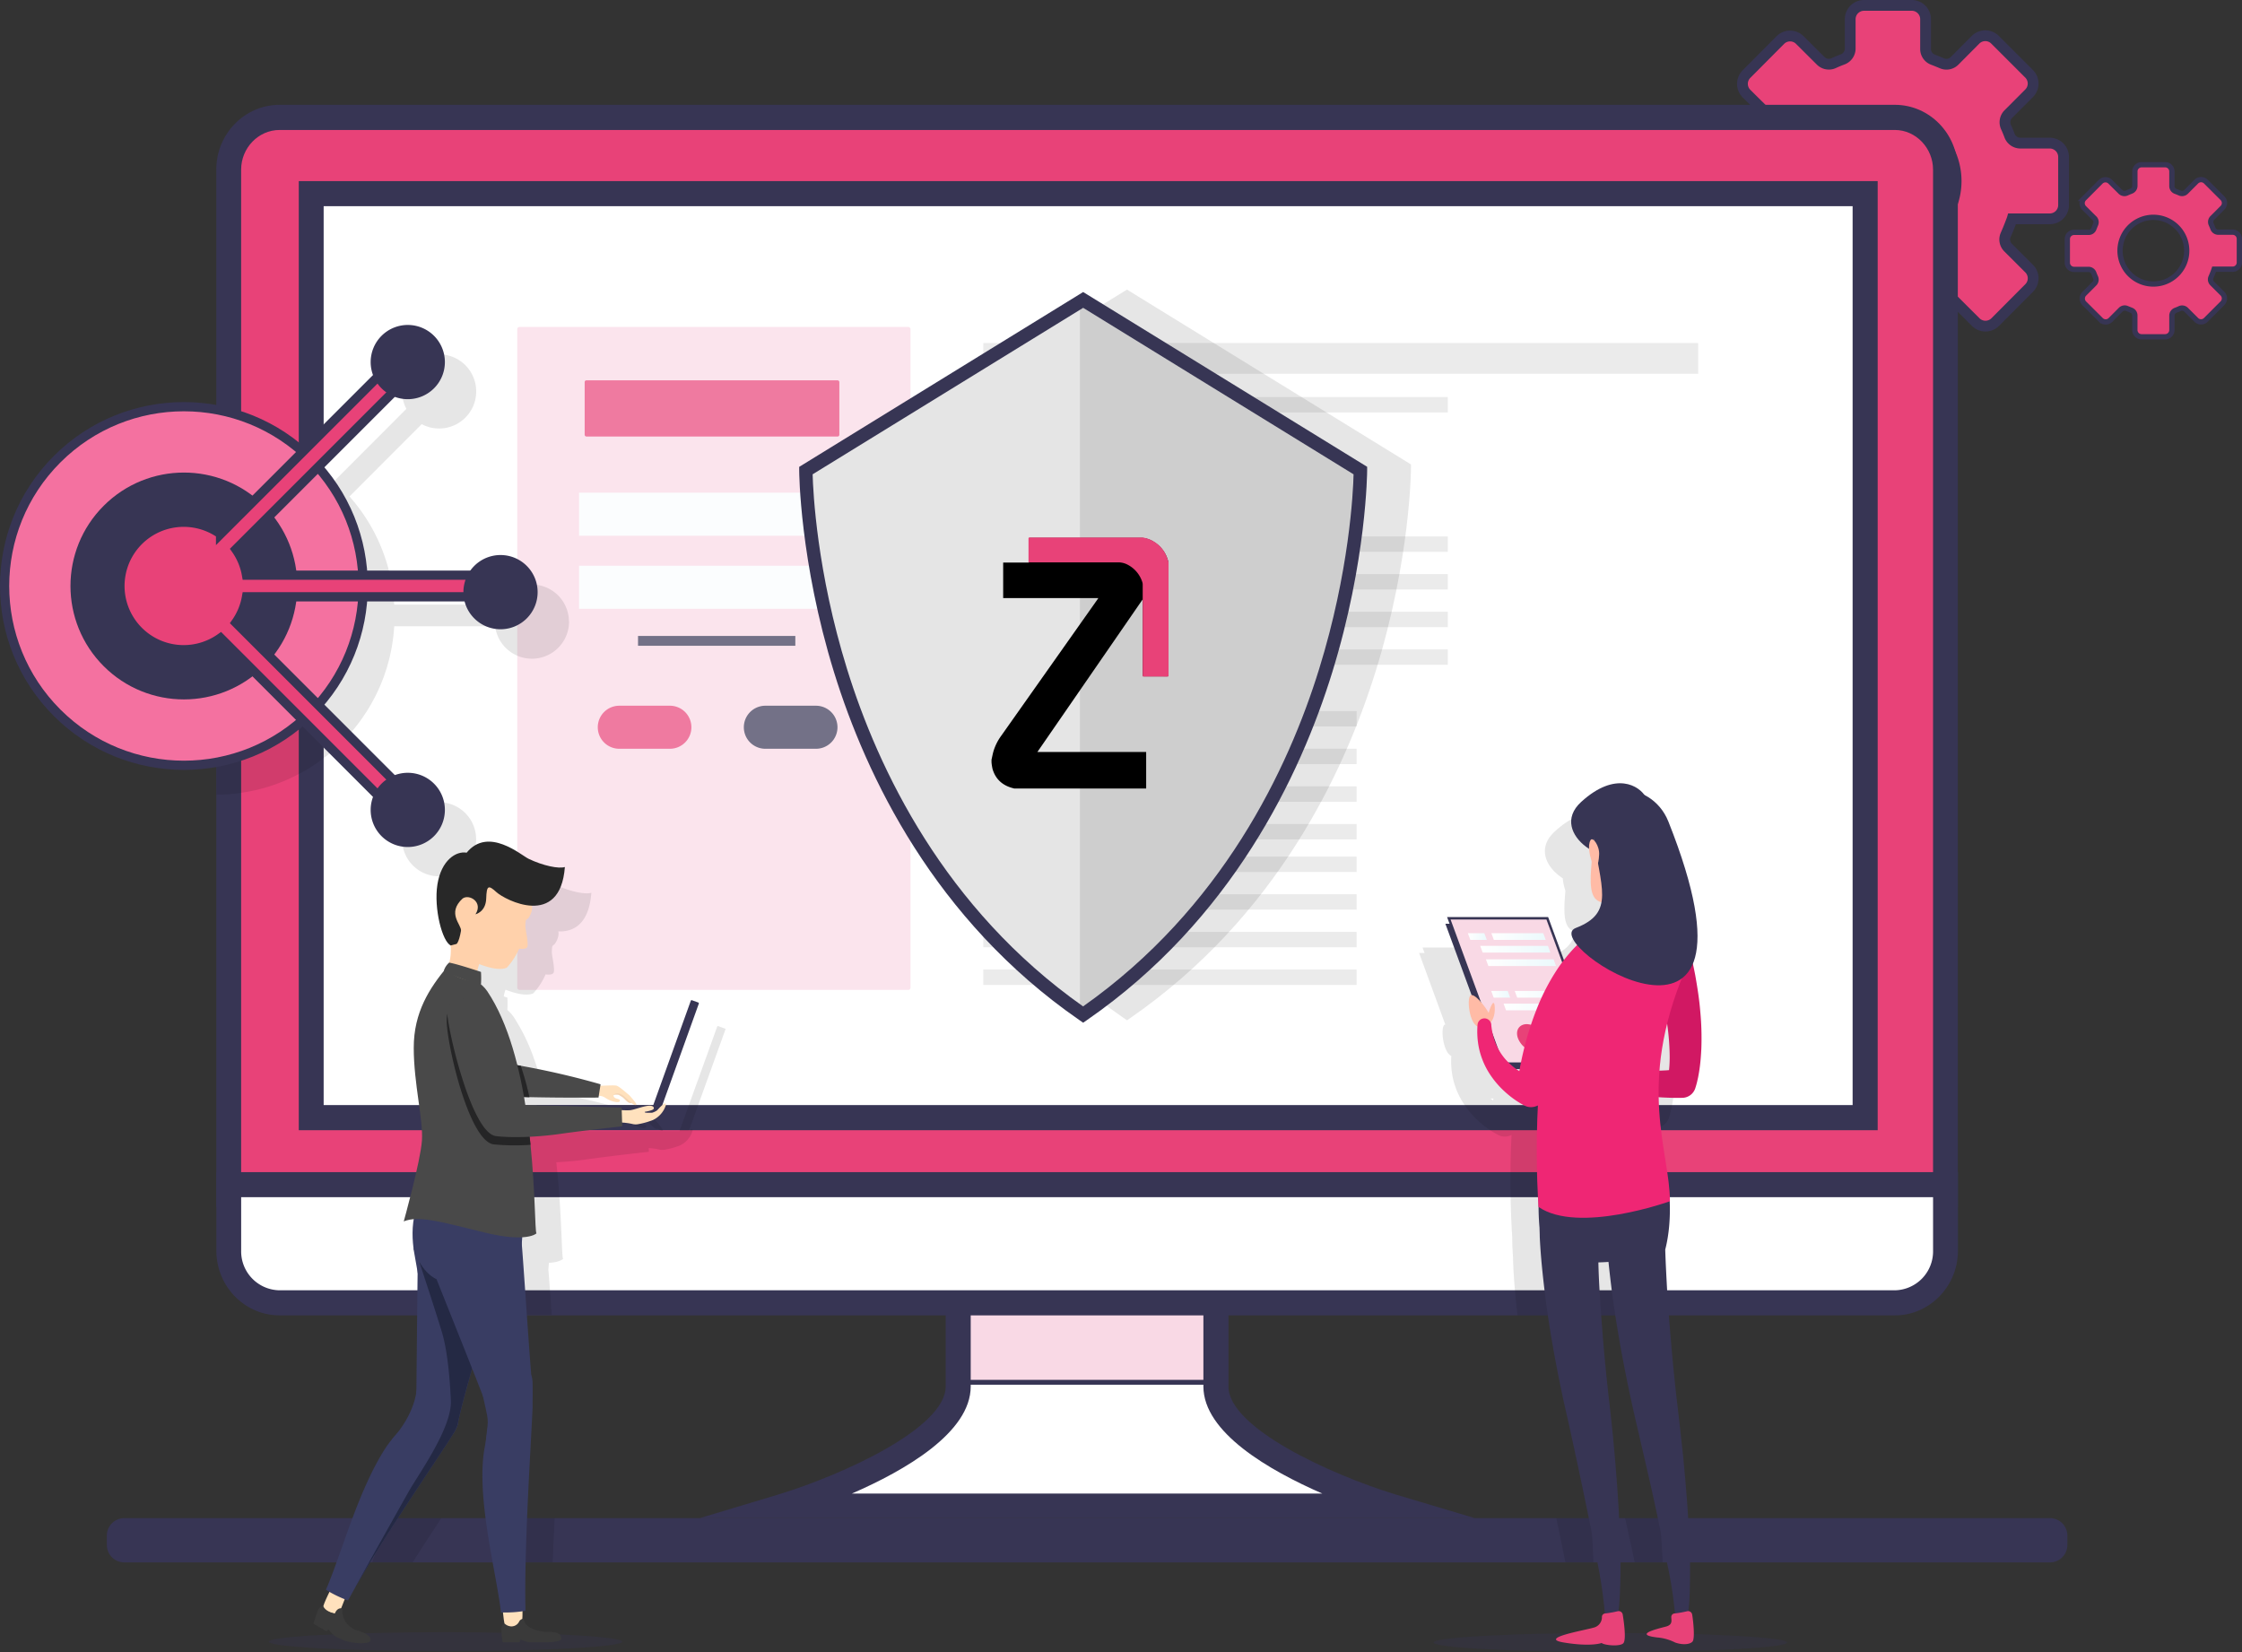 <svg xmlns="http://www.w3.org/2000/svg" xmlns:xlink="http://www.w3.org/1999/xlink" viewBox="0 0 921.32 678.82"><rect x="0" y="0" width="921.32" height="678.82" fill="#333333" stroke="none"/><defs><style>.cls-1,.cls-13,.cls-2,.cls-6{fill:#e84278;}.cls-1,.cls-12,.cls-13,.cls-2,.cls-30,.cls-4{stroke:#373554;stroke-miterlimit:10;}.cls-1{stroke-width:4.43px;}.cls-2{stroke-width:2.17px;}.cls-3{fill:#fff;}.cls-30,.cls-4,.cls-8{fill:#f9d9e5;}.cls-4{stroke-width:2px;}.cls-14,.cls-5{fill:#373554;}.cls-7{opacity:0.7;}.cls-9{fill:#fafcfd;}.cls-10{fill:#e2e2e2;}.cls-11,.cls-24{opacity:0.1;}.cls-12{fill:#f471a0;}.cls-12,.cls-13{stroke-width:3.79px;}.cls-14{opacity:0.3;}.cls-14,.cls-25,.cls-26{isolation:isolate;}.cls-15{fill:#ffe1bd;}.cls-16{fill:#3a3a3a;}.cls-17{fill:#393d63;}.cls-18{fill:#242944;}.cls-19{fill:#f4d4b3;}.cls-20{fill:#494949;}.cls-21{fill:#252526;}.cls-22{fill:#ffd1ab;}.cls-23{fill:#282828;}.cls-25{fill:#e5e5e5;}.cls-26{fill:#cecece;}.cls-27{fill:#ffbba6;}.cls-28{fill:#8adffe;}.cls-29{fill:#d11863;}.cls-31{fill:url(#Gradient_bez_nazwy_62);}.cls-32{fill:url(#Gradient_bez_nazwy_62-2);}.cls-33{fill:url(#Gradient_bez_nazwy_62-3);}.cls-34{fill:url(#Gradient_bez_nazwy_62-4);}.cls-35{fill:url(#Gradient_bez_nazwy_62-5);}.cls-36{fill:url(#Gradient_bez_nazwy_62-6);}.cls-37{fill:url(#Gradient_bez_nazwy_62-7);}.cls-38{fill:#ef2674;}</style><linearGradient id="Gradient_bez_nazwy_62" x1="146.42" y1="408.58" x2="168.76" y2="408.58" gradientTransform="matrix(-1, 0, 0, 1, 791.23, 0)" gradientUnits="userSpaceOnUse"><stop offset="0" stop-color="#ebf9fc"/><stop offset="1" stop-color="#fff"/></linearGradient><linearGradient id="Gradient_bez_nazwy_62-2" x1="144.51" y1="413.78" x2="173.35" y2="413.78" xlink:href="#Gradient_bez_nazwy_62"/><linearGradient id="Gradient_bez_nazwy_62-3" x1="170.64" y1="408.58" x2="178.43" y2="408.58" xlink:href="#Gradient_bez_nazwy_62"/><linearGradient id="Gradient_bez_nazwy_62-4" x1="156.03" y1="384.84" x2="178.37" y2="384.84" xlink:href="#Gradient_bez_nazwy_62"/><linearGradient id="Gradient_bez_nazwy_62-5" x1="154.12" y1="390.05" x2="182.95" y2="390.05" xlink:href="#Gradient_bez_nazwy_62"/><linearGradient id="Gradient_bez_nazwy_62-6" x1="151.78" y1="395.58" x2="180.61" y2="395.58" xlink:href="#Gradient_bez_nazwy_62"/><linearGradient id="Gradient_bez_nazwy_62-7" x1="180.24" y1="384.84" x2="188.03" y2="384.84" xlink:href="#Gradient_bez_nazwy_62"/></defs><g id="Calque_2" data-name="Calque 2"><g id="Calque_201" data-name="Calque 201"><path class="cls-1" d="M826.87,89.92l15.48,0A5.66,5.66,0,0,0,848,84.23V64.48a5.69,5.69,0,0,0-5.68-5.67H830.21a4.78,4.78,0,0,1-4.44-3.17c-.42-1.13-.89-2.25-1.39-3.35a4.77,4.77,0,0,1,.89-5.38l8.56-8.58a5.66,5.66,0,0,0,0-8l-14-14a5.67,5.67,0,0,0-8,0L803.21,25A4.68,4.68,0,0,1,798,26c-1.23-.52-2.56-1.06-3.71-1.5a4.66,4.66,0,0,1-3-4.36V7.89a5.68,5.68,0,0,0-5.67-5.68H766a5.68,5.68,0,0,0-5.68,5.68V20a4.77,4.77,0,0,1-3.17,4.43c-1.19.45-2.36.93-3.51,1.46A4.76,4.76,0,0,1,748.2,25l-8.59-8.55a5.67,5.67,0,0,0-8,0l-13.92,14a5.67,5.67,0,0,0,0,8l8.67,8.61a4.7,4.7,0,0,1,1,5.17c-.53,1.23-1.06,2.56-1.5,3.71a4.67,4.67,0,0,1-4.35,3l-12.24,0a5.67,5.67,0,0,0-5.66,5.69l0,19.74a5.67,5.67,0,0,0,5.69,5.66l12.12,0a4.79,4.79,0,0,1,4.45,3.17c.42,1.13.89,2.24,1.39,3.34a4.77,4.77,0,0,1-.88,5.39l-8.55,8.59a5.67,5.67,0,0,0,0,8l14,13.93a5.67,5.67,0,0,0,8,0l8.62-8.66a4.7,4.7,0,0,1,5.17-1c1.23.53,2.56,1.06,3.71,1.5a4.68,4.68,0,0,1,3,4.36l0,12.24a5.67,5.67,0,0,0,5.68,5.66l19.75,0a5.67,5.67,0,0,0,5.66-5.68l0-12.12a4.79,4.79,0,0,1,3.17-4.44c1.13-.42,2.25-.89,3.35-1.39a4.75,4.75,0,0,1,5.38.88l8.58,8.56a5.68,5.68,0,0,0,8,0l13.94-14a5.66,5.66,0,0,0,0-8l-8.64-8.63a4.7,4.7,0,0,1-1-5.17C825.51,93.64,826.81,90.13,826.87,89.92ZM748.3,69.37a28,28,0,1,1,17.42,31.13A28,28,0,0,1,748.3,69.37Z"/><path class="cls-2" d="M909.88,110.62h7.58a2.77,2.77,0,0,0,2.78-2.78V98.17a2.77,2.77,0,0,0-2.78-2.77h-5.93a2.33,2.33,0,0,1-2.17-1.55c-.21-.56-.44-1.1-.68-1.64a2.33,2.33,0,0,1,.43-2.64l4.19-4.19a2.77,2.77,0,0,0,0-3.93l-6.84-6.83a2.77,2.77,0,0,0-3.92,0l-4.23,4.23a2.3,2.3,0,0,1-2.53.48c-.6-.26-1.25-.52-1.81-.73a2.3,2.3,0,0,1-1.46-2.14v-6a2.78,2.78,0,0,0-2.77-2.78h-9.67a2.78,2.78,0,0,0-2.77,2.78V76.4a2.33,2.33,0,0,1-1.56,2.17q-.87.33-1.71.72a2.34,2.34,0,0,1-2.64-.43l-4.21-4.18a2.78,2.78,0,0,0-3.93,0l-6.81,6.85a2.78,2.78,0,0,0,0,3.93l4.24,4.22a2.27,2.27,0,0,1,.49,2.52c-.25.61-.51,1.26-.73,1.82a2.29,2.29,0,0,1-2.13,1.46h-6a2.77,2.77,0,0,0-2.77,2.79l0,9.66a2.78,2.78,0,0,0,2.78,2.77h5.94a2.33,2.33,0,0,1,2.17,1.54c.21.56.44,1.1.68,1.64a2.33,2.33,0,0,1-.43,2.64l-4.18,4.2a2.78,2.78,0,0,0,0,3.93l6.84,6.82a2.78,2.78,0,0,0,3.93,0l4.22-4.23a2.29,2.29,0,0,1,2.53-.49l1.81.73a2.29,2.29,0,0,1,1.46,2.13v6a2.78,2.78,0,0,0,2.78,2.78l9.67,0a2.78,2.78,0,0,0,2.77-2.78v-5.93a2.35,2.35,0,0,1,1.55-2.18c.55-.2,1.1-.43,1.64-.68a2.33,2.33,0,0,1,2.63.43l4.2,4.19a2.77,2.77,0,0,0,3.93,0l6.83-6.84a2.78,2.78,0,0,0,0-3.93l-4.23-4.22a2.29,2.29,0,0,1-.49-2.53C909.22,112.44,909.85,110.72,909.88,110.62Zm-38.46-10.06A13.7,13.7,0,1,1,880,115.8,13.71,13.71,0,0,1,871.42,100.56Z"/><path class="cls-3" d="M499.69,569.71V503.16H393.77v66.55c0,27-72,49-72,49h250S499.69,596.75,499.69,569.71Z"/><path class="cls-4" d="M499.69,568V503.16H393.77V568Z"/><path class="cls-5" d="M573.16,614c-26.44-8.14-68.34-27.29-68.34-44.28V497.89H388.62v71.82c0,17-41.9,36.14-68.36,44.28l-32.67,9.82H606ZM398.9,569.71V508.19h95.62v61.52c0,18.91,27,34.48,48.85,44H350.09C372,604.19,398.9,588.62,398.9,569.71Z"/><path class="cls-6" d="M778.68,48.34H114.89a21,21,0,0,0-20.83,21.3V491H799.52V69.64A21.11,21.11,0,0,0,778.68,48.34Z"/><path class="cls-5" d="M778.68,43.07H114.88c-14.36,0-26,12-26,26.58V496H804.54V69.65C804.54,55,792.92,43.07,778.68,43.07Zm15.68,442.62H99.09v-416c0-8.85,7.07-16.28,15.79-16.28h663.8c8.61,0,15.68,7.43,15.68,16.28Z"/><rect class="cls-3" x="127.81" y="79.69" width="638.67" height="379.67"/><path class="cls-3" d="M94.06,486.64v27.28c0,12,9.21,21.31,20.83,21.31H778.68a21,21,0,0,0,20.84-21.31V486.64Z"/><path class="cls-5" d="M88.92,481.63v32.3c0,14.61,11.6,26.57,26,26.57h663.8c14.24,0,25.87-12,25.87-26.57v-32.3Zm705.45,32.3a16,16,0,0,1-15.69,16.27H114.88A16,16,0,0,1,99.1,513.93v-22H794.37Z"/><path class="cls-5" d="M122.78,74.42v390H771.61v-390ZM761.31,454.09H133V84.72H761.31Z"/><g class="cls-7"><rect class="cls-3" x="179.47" y="98.56" width="538.68" height="341.68" rx="1.88"/><rect class="cls-8" x="212.56" y="134.35" width="161.6" height="272.42" rx="0.88"/><rect class="cls-6" x="240.26" y="156.28" width="104.66" height="23.09" rx="0.7"/><path class="cls-6" d="M275.28,307.68H254.49a8.84,8.84,0,0,1-8.84-8.84h0a8.84,8.84,0,0,1,8.84-8.85h20.79a8.84,8.84,0,0,1,8.84,8.85h0A8.84,8.84,0,0,1,275.28,307.68Z"/><path class="cls-5" d="M335.3,307.68H314.52a8.84,8.84,0,0,1-8.85-8.84h0a8.85,8.85,0,0,1,8.85-8.85H335.3a8.85,8.85,0,0,1,8.85,8.85h0A8.84,8.84,0,0,1,335.3,307.68Z"/><rect class="cls-9" x="237.95" y="202.45" width="112.35" height="17.7"/><rect class="cls-9" x="237.95" y="232.46" width="112.35" height="17.7"/><rect class="cls-5" x="262.19" y="261.32" width="64.64" height="4.04"/><rect class="cls-10" x="404.07" y="140.95" width="293.77" height="12.63"/><rect class="cls-10" x="404.07" y="163.16" width="190.88" height="6.31"/><rect class="cls-10" x="404.07" y="202.11" width="121.59" height="6.31"/><rect class="cls-10" x="404.07" y="220.44" width="190.88" height="6.31"/><rect class="cls-10" x="404.07" y="235.91" width="190.88" height="6.31"/><rect class="cls-10" x="404.07" y="251.38" width="190.88" height="6.31"/><rect class="cls-10" x="404.07" y="266.85" width="190.88" height="6.31"/><rect class="cls-10" x="404.07" y="292.2" width="153.41" height="6.31"/><rect class="cls-10" x="404.07" y="307.67" width="153.41" height="6.31"/><rect class="cls-10" x="404.07" y="323.14" width="153.41" height="6.31"/><rect class="cls-10" x="404.07" y="338.61" width="153.41" height="6.31"/><rect class="cls-10" x="404.07" y="351.99" width="153.41" height="6.31"/><rect class="cls-10" x="404.07" y="367.46" width="153.41" height="6.31"/><rect class="cls-10" x="404.07" y="382.93" width="153.41" height="6.31"/><rect class="cls-10" x="404.07" y="398.4" width="153.41" height="6.31"/></g><path class="cls-5" d="M849.56,631v3.82a7.17,7.17,0,0,1-7.17,7.19H51.08a7.17,7.17,0,0,1-7.17-7.19V631a7.19,7.19,0,0,1,7.17-7.19H842.39A7.19,7.19,0,0,1,849.56,631Z"/><g class="cls-11"><path d="M233.84,255.43a15.25,15.25,0,0,1-30.38,1.9H162a73.26,73.26,0,0,1-18.41,44.4l29.72,29.72a15.07,15.07,0,0,1,7.17-1.8A15.22,15.22,0,1,1,167,337.73L137.32,308c-1.41,1.25-2.85,2.44-4.36,3.55-1.66,1.28-3.36,2.47-5.14,3.58q-2.44,1.58-5,2.91a71.8,71.8,0,0,1-23.69,7.72c-1.66.26-3.34.44-5,.58s-3.4.18-5.13.2V179.21c1.73,0,3.43.08,5.13.2s3.39.31,5,.55a73,73,0,0,1,23.69,7.72q2.58,1.35,5,2.92a58.3,58.3,0,0,1,5.14,3.58c1.51,1.11,2.95,2.32,4.36,3.56L167,168a15.24,15.24,0,1,1,13.47,8.08,15.07,15.07,0,0,1-7.17-1.8L143.62,204A73.33,73.33,0,0,1,162,248.44h43a15.25,15.25,0,0,1,28.8,7Z"/></g><circle class="cls-12" cx="75.57" cy="240.79" r="73.68" transform="translate(-148.13 123.96) rotate(-45)"/><circle class="cls-5" cx="75.57" cy="240.79" r="46.61" transform="translate(-148.13 123.96) rotate(-45)"/><path class="cls-13" d="M205.69,245.23v-8.89H101.31a26,26,0,0,0-4.38-10.62l73.79-73.8-6.29-6.29-73.79,73.8a26.19,26.19,0,1,0,0,42.71l73.79,73.8,6.29-6.29L96.93,255.86a26.14,26.14,0,0,0,4.38-10.63Z"/><path class="cls-5" d="M182.82,148.78a15.25,15.25,0,1,1-15.24-15.25A15.24,15.24,0,0,1,182.82,148.78Z"/><path class="cls-5" d="M220.93,243.32a15.25,15.25,0,1,1-15.24-15.25A15.24,15.24,0,0,1,220.93,243.32Z"/><path class="cls-5" d="M182.82,332.79a15.25,15.25,0,1,1-15.24-15.24A15.24,15.24,0,0,1,182.82,332.79Z"/><g class="cls-11"><path d="M297.87,422.64l-2.74-1a.3.3,0,0,0-.39.18L290.1,434.7l-7,19.39-1.9,5.26-1.8,5-.16.44H231.59a.37.37,0,0,0-.14,0l-3.86-.1a5.83,5.83,0,0,1-.85-.08,1.54,1.54,0,0,1,0-.3c-.18-1-.34-1.94-.5-2.91l2.2.06c13.76.32,28.4.2,28.4.2l.12-.77h0a4.83,4.83,0,0,1,2.73.87,10.38,10.38,0,0,0,4,1.64c1.92.36,2-.37,1.92-.75s-1.45-.53-2-.89a1,1,0,0,1-.51-1.23,4.53,4.53,0,0,1,2.07,0c.66.4,1.33.83,1.61,1,.59.46,1.9,2,2.71,2.26a1.5,1.5,0,0,0,.93,0c.22.18.44.33.64.47a1.9,1.9,0,0,0,1,.44.45.45,0,0,0,.27-.08c.1-.06.12-.18,0-.36a18.41,18.41,0,0,0-2.87-3.68c-.53-.44-1.07-.89-1.6-1.35-1.61-1.32-3.09-2.53-3.92-2.61-1.69-.18-4.54.08-6.38.08l.08-.56c-2.65-.77-5.31-1.5-7.88-2.17-10.12-2.64-19.33-4.5-24.87-5.47l-1.47-.26a133,133,0,0,0-4.14-13.66,77.11,77.11,0,0,0-8.2-16.71,13.78,13.78,0,0,0-2.59-2.83,37.54,37.54,0,0,0,0-5.11l-1.48-.5a16.22,16.22,0,0,1,.73-2.75c4.47,1.74,8.81,2.65,11.4,1.5a28.08,28.08,0,0,0,5.07-7.8c1.21.16,2.95.22,3.33-.79s-.2-4.59-.59-6.63v0a12,12,0,0,1,0-4.06c.1-.4,1-.85,1.14-1.17,1.63-2.52,1.51-4.26,1.33-5,6.38.24,12.62-3.09,13.59-15.88-2.52.79-8.93-.5-14.92-3.39-3.1-1.48-16.55-13.37-25.46-2.51-4.36-.78-10.42,3.14-12,13s2,23.64,5.48,25.1a21.29,21.29,0,0,1-.59,7l0,0a5.15,5.15,0,0,1-1.13,2.08l-.24.3c-.27.34-.57.69-.85,1-5.3,6.67-10.37,14.46-11.88,25.05a45.28,45.28,0,0,0-.47,6.63,111.19,111.19,0,0,0,.81,12.76c.2,1.8.41,3.56.63,5.26s.48,3.41.72,5c.79,5.88,1.48,11.07,1.22,15,0,.66-.14,1.43-.25,2.26-.16,1.21-.4,2.58-.7,4.06a7.94,7.94,0,0,1-.18.95c-.25,1.39-.57,2.83-.91,4.32-.06.31-.14.63-.19,1-.32,1.34-.64,2.71-1,4.08-2,8.49-4.29,16.55-4.29,16.55a13.26,13.26,0,0,1,4.1-.91,40.2,40.2,0,0,0,0,12.2l0,0c.19,1.56.45,3,.69,4.2.14.65.26,1.4.38,2.16.31,1.74.57,3.42.61,3.64v0c0,.41,0,.87,0,1.37,0,1.46,0,3.24-.06,5.26h44.18c-.12-1.84-.26-3.6-.36-5.26-.14-1.81-.25-3.51-.37-5-.3-4.2-.52-7.23-.64-8.26v0c.08-1,.16-1.92.22-2.83,4.56-.26,5.82-1.61,5.82-1.61-.45-1-.49-9.48-1.24-21.48-.08-1.33-.18-2.7-.28-4.08l-.06-1c-.1-1.41-.22-2.85-.34-4.32,0-.32-.06-.63-.08-.95-.12-1.33-.24-2.67-.37-4.06l-.06-.53c-.1-1.09-.22-2.2-.36-3.31,3.9-.18,8.16-.56,12.46-1.17,10.47-1.48,25.6-3.13,25.6-3.13l-.06-1.5a22.73,22.73,0,0,1,4.3.57,5.19,5.19,0,0,0,2.35.06,32.6,32.6,0,0,0,6-1.66,9.1,9.1,0,0,0,3.77-3,8.83,8.83,0,0,0,1.58-3.09.81.81,0,0,0,0-.44c-.06-.33-.38-.31-.87,0a4.61,4.61,0,0,0-.67.5l.17-.5,1.83-5,1.9-5.26,7-19.39,4.2-11.66A.34.34,0,0,0,297.87,422.64Zm-76.34,38.67v0s0,0,0,0Zm-12.18,162.5c.38,6,1.19,12.16,2.16,18.2h15.62c.22-6.12.5-12.3.78-18.2Zm-49.4,0c-2.58,6-4.88,12.26-7,18.2h16.61c3.94-6.24,8-12.44,11.8-18.2Z"/></g><path class="cls-14" d="M255.7,674.59c0,2.15-32.51,3.9-72.63,3.9s-72.62-1.75-72.62-3.9,32.51-3.9,72.62-3.9S255.7,672.44,255.7,674.59Z"/><path class="cls-15" d="M214.6,654.28s.39,10.28-.14,12.63c-.42,1.85-6.18,2-6.88,1.05s-1.6-12.9-1.6-12.9"/><path class="cls-16" d="M206,669.64a40.31,40.31,0,0,0,.55,5.19h7l.34-1.16a11,11,0,0,0,4,1.16h5.87c4.3,0,6.74-.55,6.85-1.3.46-3.16-4.68-3-6-3-3.84,0-8-1.8-8.9-3.75-.66-1.41-.37-1.77-1.16-1.5a2,2,0,0,0-1.19,1,3.51,3.51,0,0,1-3.63,2,4.19,4.19,0,0,1-2.35-1.13A2.54,2.54,0,0,0,206,669.64Z"/><path class="cls-15" d="M142.25,655.55s-1.9,5.12-2.73,6.83-6.49-.4-6.78-1.57,4.31-10,4.31-10"/><path class="cls-16" d="M130.64,661.77c-.73,1.84-1.82,5.39-1.82,5.39l5.28,3.15,1-.78a10.32,10.32,0,0,0,2.78,2.9,22.72,22.72,0,0,0,5.22,2.16c4.81,1.1,8.54.57,8.92-.1,1.59-2.76-4.8-4.29-6-4.78a8.62,8.62,0,0,1-5.32-7c-.08-1.56.32-1.79-.52-1.84,0,0-1.62-.27-2.59,2.16-.06,0-3.8-.69-4.76-3.07A2.53,2.53,0,0,0,130.64,661.77Z"/><path class="cls-17" d="M171.67,523.21s-.55-3.53-1-5.83c-1.41-7.29-3.62-21.94,8.31-33.48,0,0,14.07,6.3,25.34,7.06,8.87.6,10.91,0,10.91,0s.58,12-3,42Z"/><path class="cls-17" d="M133.94,653.26a48.82,48.82,0,0,0,9.05,4.39l.84-1.46c.58-1.09,1.19-2.19,1.82-3.31l0,0s.05-.09.09-.18c2-3.51,4.21-7.23,6.53-11l0,0a.23.23,0,0,1,0-.09c12.52-20.51,28.49-43.62,34.16-52.72,0,0,.07-.06.07-.11a14.24,14.24,0,0,0,1.1-2.16c.05-.14.12-.27.16-.38a5.57,5.57,0,0,0,.36-1.15c0-.23.09-.45.14-.7,0,0,0-.07,0-.11a4.8,4.8,0,0,0-1.15-4.08,3.75,3.75,0,0,0-.72-.65c-3.06-2.21-9.21-1.71-14.28,1.87l-.78.58-.41.29a49,49,0,0,0-12.16,12.21C147.29,611.87,140.43,638.28,133.94,653.26Z"/><path class="cls-17" d="M171,584c-.2,9.62,3.34,11.83,7.23,10.86a11.44,11.44,0,0,0,2-.74,17.63,17.63,0,0,0,6.55-5.84s.07-.06,0-.11a12.71,12.71,0,0,0,.87-1.62c.05-.14.12-.27.16-.38a5.57,5.57,0,0,0,.36-1.15c0-.23.09-.45.14-.7,0,0,0-.07,0-.11.95-4.8,3.2-13,5.92-22.61,1.56-5.43,3.25-11.29,4.93-17.19,5.14-17.72,10-35.1,9.85-40.19-.5-18.29-21.74-3.74-31.91,3.42-4.28,3-5.39,8.26-5.45,13.08-.09,4.53-.5,49.1-.68,61.5,0,.32,0,.61,0,.88S171,583.69,171,584Z"/><path class="cls-17" d="M171.16,571.35s-.45,9.47-10.13,20.16c0,0,14-4.25,14.77-5s4.35-9.76,4.23-10.78S171.16,571.35,171.16,571.35Z"/><path class="cls-18" d="M145.76,652.67c2-3.51,4.21-7.23,6.53-11l0,0a.23.23,0,0,1,0-.09c12.52-20.51,28.49-43.62,34.16-52.72,0,0,.07-.06.07-.11a14.24,14.24,0,0,0,1.1-2.16c.05-.14.12-.27.16-.38a5.57,5.57,0,0,0,.36-1.15c0-.23.09-.45.14-.7,0,0,0-.07,0-.11.95-4.8,3.2-13,5.92-22.61l-16-42.95h-5.83s6.57,19.84,9.25,28.78,3.42,22.89,3.66,28c.51,11.24-13.28,30.29-17.22,37.23C163.9,620.09,147.2,649.84,145.76,652.67Z"/><path class="cls-17" d="M205.87,662.58h.83a47.76,47.76,0,0,0,9.21-.68v-1.69c-.48-25.92,2.41-68.29,2.94-81.68,0-.94,0-9,0-9.76.24-11.54-11.3-1.26-15.5,7.77a36,36,0,0,0-2.37,6.94c-.73,3-.76,6.38-1.51,9.79C195,613.48,204,645.88,205.87,662.58Z"/><path class="cls-17" d="M178.41,523.13c0,.26,19.09,47.52,22.81,57.78v0c.54,1.43,2.3,2.61,4.54,3.14,5.13,1.26,12.68-.82,13.07-11a23.19,23.19,0,0,0-.13-3.66c-.87-8.24-3.82-53.77-4.29-58.16s-1.41-10.79-3.75-11.55C199,496,175,506.71,178.41,523.13Z"/><path class="cls-17" d="M198.26,572.78c2.59,12.09,2.58,9.16,1.5,18.19-1.06,8.78,2.83-7.68,2.83-7.68l-2.43-6.15Z"/><path class="cls-19" d="M251.26,448.18a11.66,11.66,0,0,1,2.87-.21,10,10,0,0,0,1,.63v.51l.19,0c.12.06,1.92,1.21,2.1,1.35s2.37,2.64,2.37,2.64-.35.33-1.18.09-2.12-1.82-2.72-2.26c-.28-.2-.95-.64-1.6-1-.85-.16-2.11-.24-2.76.44C250.51,451.44,251.26,448.18,251.26,448.18Z"/><path class="cls-15" d="M239.4,444.3s4.66,1.5,6.1,1.76,5.46-.21,7.6,0c1.1.11,3.37,2.23,5.53,4,1.73,2,3.29,3.75,2.82,4-1,.6-3.42-2.48-5.43-3.92-1.52-1.09-2.8-1-3.49-.56s-.39,1.19.2,1.56,1.93.54,2,.91,0,1.1-1.92.74a10.34,10.34,0,0,1-4-1.65,4.93,4.93,0,0,0-2.73-.86c-1.45-.16-8.57-1.42-8.57-1.42"/><path class="cls-20" d="M209.07,437.11l1.46,12.3.16,1.24,1.19,0c1.85.07,3.76.11,5.68.18,13.76.32,28.39.18,28.39.18l.85-5.46A328.65,328.65,0,0,0,214,437.94C210.91,437.4,209.07,437.11,209.07,437.11Z"/><rect class="cls-5" x="275.84" y="410.08" width="3.5" height="47.49" rx="0.3" transform="translate(392.01 935.99) rotate(-160.22)"/><rect class="cls-5" x="220.44" y="454.15" width="51.03" height="3.62" rx="0.31" transform="translate(491.9 911.91) rotate(180)"/><path class="cls-21" d="M209.07,437.11l1.46,12.3c.41.38.86.83,1.35,1.28,1.85.07,3.76.11,5.68.18A110.85,110.85,0,0,0,214,437.94C210.91,437.4,209.07,437.11,209.07,437.11Z"/><path class="cls-20" d="M165.92,501.88c6.24-2.55,15.58.27,33.17,4.57s21.35.36,21.35.36c-.63-1.33-.47-17-2.43-36.39-.41-4.17-.95-8.51-1.58-12.93-2.63-17.95-7.36-37-16.19-50.17-4.37-6.51-16.78-9.69-16.78-9.69-6.78,8.29-13.47,18.15-13.44,33s3.94,29.46,3.37,38S165.92,501.88,165.92,501.88Z"/><path class="cls-21" d="M202.9,470.24a91.25,91.25,0,0,0,15.11.18c-.41-4.17-.95-8.51-1.58-12.93l-.59,0a7.33,7.33,0,0,1-6.91-5.47c-1.17-4.42-3.15-11.44-6.12-20.7-5.3-16.53-10.81-17.18-10.81-17.18s-8.09-4.15-8.43,4.64S192.56,469,202.9,470.24Z"/><path class="cls-17" d="M179.39,525.62s-6-2.16-9.42-12.45l3.71-6.53,7.88,3.66s1.34,7.1,1.05,7.46S179.39,525.62,179.39,525.62Z"/><path class="cls-15" d="M252.52,460.31l.54-4.38a33.32,33.32,0,0,0,5.81.28c1.87-.23,4.1-1.22,6.8-1.73s3.31.58,2.89,1.23-3.58,1.15-3.58,1.15-.43.39,1.23.39h1.73a7.58,7.58,0,0,0,2-.92c.3-.3.6-.6.95-1,1.79-1.89,2.91-2.49,2.73-1.21a10.1,10.1,0,0,1-5.35,6.13,31.67,31.67,0,0,1-6,1.68,5.38,5.38,0,0,1-2.36-.06,23.06,23.06,0,0,0-5.12-.61c-1.51.07-2.44.07-2.44.07C249,461.63,250.81,460.89,252.52,460.31Z"/><path class="cls-20" d="M192.89,410.74s5.52.65,10.81,17.19c3,9.24,5,16.28,6.12,20.69a7.36,7.36,0,0,0,6.92,5.48l38.71,1,.25,7.72s-15.11,1.63-25.58,3.12-20.74,1.59-26.32.9c-10.35-1.26-20.49-46.67-20-51.31C184.59,408.3,192.89,410.74,192.89,410.74Z"/><path class="cls-22" d="M218.43,371.75s1,2-1.21,5.39c-.2.32-1.06.77-1.16,1.16a13,13,0,0,0,0,4.1c-1.68,5.91-4.15,11.39-7.8,15.23-3.75,1.66-11.06-.94-17.24-4.2-1.31-.12-8.61-3.7-7.56-14.07s9.16-19.88,9.71-20.1,16.56,2.73,17.2,2.87S218.43,371.75,218.43,371.75Z"/><path class="cls-23" d="M195.39,375.7s4.23-.94,4.41-6.45.89-5.69,4.26-2.61,26.12,15.1,28.07-10.37c-2.52.8-8.92-.5-14.92-3.38-3.11-1.5-16.55-13.38-25.45-2.51-4.37-.78-10.42,3.13-12,13s2,23.64,5.49,25.12c2.27,1,3.35-1.36,4.19-6,.36-2.45-6-7.18.68-13.3C192.84,367.25,198.65,370.69,195.39,375.7Z"/><path class="cls-22" d="M185.2,388.53s.63,7.14-2,9.37c4.06,4.91,13.21,5.64,13.21,5.64s-2.08-3.34,2.59-12S185.2,388.53,185.2,388.53Z"/><path class="cls-20" d="M197.65,404.49a39.35,39.35,0,0,0,0-5.11s-8.81-3-13.05-3.84a7.11,7.11,0,0,0-2.23,3.45S191.25,403.43,197.65,404.49Z"/><path class="cls-22" d="M215.79,380.89s1.48,6.56.91,8.14-4.49.56-4.49.56Z"/><path class="cls-24" d="M463.12,119,346.43,190.85v1.54c0,.36.16,37.1,14.37,83,13.12,42.4,41.25,101.59,100.76,142.78l1.56,1.08,1.57-1.08c59.5-41.19,87.64-100.38,100.76-142.79,14.21-45.88,14.37-82.62,14.37-83v-1.54Z"/><path class="cls-25" d="M445.11,123.26,331.16,193.39s0,144.63,114,223.52C559.06,338,559.06,193.39,559.06,193.39Z"/><path class="cls-26" d="M445.79,123.26l-2,1.2V415.54l2,1.37c114-78.89,114-223.52,114-223.52Z"/><path d="M407.45,312.16c.28-1.2.5-2.43.85-3.61a21.15,21.15,0,0,1,3.08-6.13q19.81-28.05,39.61-56.11l.36-.55H412.24V231.17h10.53v-.74c0-2.92,0-5.84,0-8.77,0-.47.09-.65.62-.65,15.25,0,30.5,0,45.76,0a10.06,10.06,0,0,1,5.18,1.77,12.83,12.83,0,0,1,5.81,8.41,3.19,3.19,0,0,1,0,.62v45.37c0,.74,0,.74-.73.74-3.05,0-6.11,0-9.16,0-.54,0-.66-.16-.66-.67q0-15,0-30.09v-.71l-.14,0Q447.93,277.66,426.3,309H471V324H416.73l-.37-.11c-4.29-1.08-7.23-3.61-8.49-7.92a20.37,20.37,0,0,1-.42-2.71Z"/><path class="cls-6" d="M469.58,278q0-18.87,0-37.73a3.4,3.4,0,0,0-.23-1.27,12.2,12.2,0,0,0-6.63-7.28,8.26,8.26,0,0,0-3.19-.64q-18.07,0-36.14,0l-.74,0c0-3.25,0-6.5,0-9.75,0-.38.08-.46.46-.46H470c.05.14.18.1.28.13a12.73,12.73,0,0,1,8.44,6.2,18.15,18.15,0,0,1,1.48,3.76q0,23.26,0,46.53c0,.42-.1.52-.52.52C476.34,278,473,278,469.58,278Z"/><path class="cls-5" d="M445.11,420.25l-1.56-1.09C384,378,355.91,318.78,342.78,276.38c-14.2-45.89-14.36-82.63-14.36-83v-1.54L445.11,120l116.7,71.81v1.54c0,.36-.17,37.1-14.37,83C534.32,318.78,506.18,378,446.68,419.16ZM333.94,194.9c.19,7.31,1.77,40.12,14.14,80,12.76,41.15,39.94,98.42,97,138.64,57.1-40.22,84.27-97.49,97-138.64,12.38-39.9,14-72.71,14.15-80L445.11,126.49Z"/><path class="cls-14" d="M734.37,674.92c0,2.15-32.52,3.9-72.63,3.9s-72.63-1.75-72.63-3.9,32.52-3.9,72.63-3.9S734.37,672.77,734.37,674.92Z"/><path class="cls-24" d="M654.28,631.21q-.22-3.71-.48-7.4H639.55c.64,3,1.27,6.05,1.89,9.08s1.24,6.08,1.85,9.12h11.52C654.67,638.4,654.48,634.81,654.28,631.21Zm33.65-203.29c-.4-5-1.2-10-2.06-14.92-.31-1.62-.65-3.24-1-4.86,3.93-9.36,2.35-27.23-10.08-58.44A20.56,20.56,0,0,0,665,338.78c-3.16-4.39-12.6-9.35-26,2.81-7.82,7.12-3.33,15.13,3.21,19.31a18.54,18.54,0,0,0,.79,4.19c.11.34.19.7.29,1-.86,9.49-.78,15.56,4,16.71-.83,4.61-3.71,7.94-10.57,10.58-2.72,1.05-2.11,3.77.56,7-.54.53-1.07,1.06-1.58,1.61a63.93,63.93,0,0,0-4.2,5l-6.47-17.63H584.59l.82,2.25h-2.24L593.93,421h0c-2.18,0-1.13,11.36,2.48,12.91a32.9,32.9,0,0,0,.66,9.19,31.52,31.52,0,0,0,3.84,9.5,36.62,36.62,0,0,0,6.57,7.95,40.61,40.61,0,0,0,4,3.25c.71.5,1.44,1,2.2,1.44a23.94,23.94,0,0,0,2.56,1.39h0a5.86,5.86,0,0,0,4.92-.29c-.28,5.4-.41,10.56-.45,15.31,0,3.71,0,7.17.06,10.28.17,9.79.65,16.13.65,16.13h0c0,3.05.16,6,.34,8.51,0,1.25.06,2.51.11,3.75.16,3.33.39,6.62.68,9.89q.46,5.17,1.07,10.3h22.77q-.27-4.86-.4-9.67c1.4,0,2.8-.1,4.17-.2.33,3.31.71,6.59,1.11,9.87H674.2c-.19-3.44-.37-6.88-.51-10.3-.07-1.52-.13-3-.17-4.56a70.75,70.75,0,0,0,1.84-19.9l.08,0a91.68,91.68,0,0,0-1.37-13.8c-.5-3.24-1.07-6.65-1.6-10.28A146,146,0,0,1,670.82,463c.74.06,1.48.12,2.22.16,2.57.13,5,.21,7.77.11h0a5.71,5.71,0,0,0,5-3.92l.06-.2c.34-1,.47-1.58.65-2.31l.46-2c.25-1.32.48-2.64.64-3.93.37-2.61.55-5.17.68-7.74A116.71,116.71,0,0,0,687.93,427.92Zm-74.35,24.26c-.38-.25-.75-.51-1.12-.77h1.25C613.67,451.66,613.62,451.92,613.58,452.18Zm61.64-2.54c0,.76-.11,1.49-.18,2.22-.66.05-1.32.1-2,.13s-1.29.05-1.93.08a118.59,118.59,0,0,1,3.13-19.26,94.15,94.15,0,0,1,1,10.26C675.32,445.28,675.35,447.49,675.22,449.64Zm6.84,174.17H667.81q1.05,4.71,2.08,9.42,1,4.38,1.88,8.78h11.5c-.17-3.54-.39-7.07-.63-10.6C682.47,628.87,682.27,626.34,682.06,623.81Z"/><path class="cls-5" d="M676.26,327.43c-2.57-4.5-12.32-10.81-26.47,2.06-14.62,13.3,13.78,29.75,18.21,18.4S683.47,340.09,676.26,327.43Z"/><path class="cls-27" d="M654.22,352.55c-1,10.41-1.17,17.07,4,18.22,11.63,2.6,14-5.06,18.12-11s13.9-31.58-6.35-32.29C657.63,327,655.81,336.17,654.22,352.55Z"/><path class="cls-28" d="M670.66,351.76a11.3,11.3,0,0,1,4.68,8.4c.79,9.65,0,18.12,3.22,24.17,3.7,6.94-16.18,19.69-18.12,11.44S670.68,383,666.81,362C664.55,349.75,667.67,349.68,670.66,351.76Z"/><path class="cls-5" d="M632.84,484.53l.53,0c0-.34.08-.67.13-1v-.07a12.4,12.4,0,0,1,24.65,2.28l2,.1c0-.19,0-.37,0-.56a2.65,2.65,0,0,1,0-.27,12.4,12.4,0,0,1,24.71,2l.73,0s2.06,13.4-1.28,26.45c.16,5.52.47,11.09.77,16.67.94,14.64,2.23,29.43,3.86,44.14l1.3,11.11,1.24,11.26c.75,7.52,1.43,15,1.95,22.6s.92,15.12,1.06,22.73q.07,5.72-.1,11.46a81.69,81.69,0,0,1-1,11.64,2.49,2.49,0,0,1-4.93-.27v-.13A170.62,170.62,0,0,0,685.22,643c-1.4-7.29-3-14.58-4.53-21.86s-3.22-14.57-4.9-21.83l-2.52-10.9L672,583l-1.26-5.62c-3.27-14.85-6.05-29.76-8.12-44.94-.6-4.62-1.16-9.25-1.63-13.9-1.37.1-2.76.16-4.16.2q.13,5.35.44,10.76c.86,14.66,2.11,29.51,3.76,44.28,1.81,15,3.16,30.18,4.07,45.34.43,7.6.77,15.2.83,22.85,0,3.83,0,7.65-.2,11.51a91.9,91.9,0,0,1-1.08,11.68,2.53,2.53,0,0,1-5-.25v-.16a189.64,189.64,0,0,0-3.05-21.91c-1.31-7.35-2.81-14.7-4.31-22s-3.05-14.68-4.63-22l-2.38-11-2.48-11c-3.25-14.95-6.06-30-7.94-45.3-.92-7.67-1.75-15.39-2.12-23.3,0-1.24-.07-2.5-.1-3.75A103.91,103.91,0,0,1,632.84,484.53Z"/><path class="cls-6" d="M659.52,663a42.28,42.28,0,0,0,5.33-.94,1.69,1.69,0,0,1,2,1.46c.53,3.31,1.43,10,.32,11.6s-7.85,1-9,0c0,0-4.25,1.69-15.58-.2-10.53-1.76,8.24-4.92,12.3-6.11a4.42,4.42,0,0,0,3.4-4.39A1.41,1.41,0,0,1,659.52,663Z"/><path class="cls-6" d="M688.07,663a41.78,41.78,0,0,0,5.32-.94,1.7,1.7,0,0,1,2,1.46c.53,3.31,1,8.74.36,10.6-.5,1.47-3.82,2.07-7.37.81a20,20,0,0,0-7.38-2.08c-9.39-1.12-1.22-3.24,3.56-4.46,3-.77,2.2-2.72,2.24-4A1.41,1.41,0,0,1,688.07,663Z"/><path class="cls-29" d="M637.12,425.88a2.82,2.82,0,0,1,4,.53l0,0a28.48,28.48,0,0,0,9.94,8.1,47,47,0,0,0,12.55,4.14A78.42,78.42,0,0,0,677.06,440c2.27,0,4.55,0,6.81-.14.64,0,1.3-.08,2-.13.07-.73.14-1.46.18-2.22.13-2.15.1-4.36,0-6.57a101.39,101.39,0,0,0-1.46-13.37c-.71-4.46-1.8-8.9-2.94-13.31-.6-2.2-1.28-4.39-1.91-6.58l-2.18-6.52-.1-.28-.18-.61a8.28,8.28,0,0,1,16.07-4l1.8,7.26c.5,2.44,1.05,4.88,1.51,7.33.87,4.93,1.66,9.88,2.06,14.92a116.71,116.71,0,0,1,.42,15.22c-.13,2.56-.31,5.13-.67,7.74-.17,1.29-.4,2.61-.65,3.93l-.45,2c-.19.73-.32,1.27-.66,2.31l-.06.2a5.7,5.7,0,0,1-5,3.92h0c-2.81.1-5.2,0-7.77-.11s-5-.36-7.54-.68a87.87,87.87,0,0,1-14.87-3.15,55.32,55.32,0,0,1-14-6.44,35,35,0,0,1-11-11.21A2.81,2.81,0,0,1,637.12,425.88Z"/><polygon class="cls-5" points="615.9 439.3 656.37 439.3 634.42 379.58 593.96 379.58 615.9 439.3"/><polygon class="cls-30" points="617.33 437.06 657.78 437.06 635.84 377.34 595.38 377.34 617.33 437.06"/><polygon class="cls-31" points="623.48 409.96 644.8 409.96 643.79 407.2 622.47 407.2 623.48 409.96"/><polygon class="cls-32" points="618.89 415.16 646.72 415.16 645.7 412.4 617.88 412.4 618.89 415.16"/><path class="cls-6" d="M623.79,426.64a9.24,9.24,0,0,0,8,5.82c3.21,0,4.86-2.6,3.68-5.82a9.24,9.24,0,0,0-8-5.81C624.26,420.83,622.61,423.43,623.79,426.64Z"/><polygon class="cls-33" points="620.59 409.96 613.82 409.96 612.8 407.2 619.58 407.2 620.59 409.96"/><polygon class="cls-34" points="613.88 386.22 635.2 386.22 634.18 383.46 612.86 383.46 613.88 386.22"/><polygon class="cls-35" points="609.29 391.43 637.11 391.43 636.1 388.67 608.27 388.67 609.29 391.43"/><polygon class="cls-36" points="611.63 396.96 639.45 396.96 638.43 394.2 610.61 394.2 611.63 396.96"/><polygon class="cls-37" points="610.99 386.22 604.21 386.22 603.2 383.46 609.97 383.46 610.99 386.22"/><path class="cls-27" d="M611.4,417.16c.74-2.5,2.62-7.94,2.86-3.16C614.6,420.61,609.56,423.34,611.4,417.16Z"/><path class="cls-27" d="M612.2,417.23c-.35-1.52-5.11-8.26-7.48-8.36s-1,13,3.24,13.1S613.39,422.44,612.2,417.23Z"/><path class="cls-38" d="M607.83,431a31.78,31.78,0,0,0,3.84,9.5,37.2,37.2,0,0,0,6.57,7.95,39.61,39.61,0,0,0,4,3.25q1.05.75,2.19,1.44a23.24,23.24,0,0,0,2.57,1.39h0a5.88,5.88,0,0,0,7.63-3.32,6.36,6.36,0,0,0,.32-1.11l.07-.45c.42-2.38,1-5.13,1.68-7.69s1.41-5.17,2.23-7.71a110.37,110.37,0,0,1,5.9-14.73,73.43,73.43,0,0,1,8.06-13,53.53,53.53,0,0,1,4.91-5.35,42.37,42.37,0,0,1,5.47-4.25l.06,0a8.27,8.27,0,1,0-9-13.87c-.14.1-.31.21-.45.32a57.76,57.76,0,0,0-7.39,6.61,68,68,0,0,0-6,7.49,87.69,87.69,0,0,0-8.64,16.25,124.3,124.3,0,0,0-5.51,17c-.71,2.87-1.33,5.74-1.86,8.64,0,.26-.09.52-.14.78a27.17,27.17,0,0,1-5.55-4.7,23.51,23.51,0,0,1-4.09-6.5,26.88,26.88,0,0,1-1.88-7.77V421a2.83,2.83,0,0,0-5.63,0A33.34,33.34,0,0,0,607.83,431Zm23.4,12.34Z"/><path class="cls-38" d="M642.72,396.78c11-25.46,62.23-27.82,49.61,2.25-19.86,47.31-6.1,74.06-6.1,94.58,0,0-37.65,13.59-54,2.33C632.22,495.94,627.42,432.19,642.72,396.78Z"/><path class="cls-5" d="M685.6,337.59c-7.23-18.15-34-17.68-31,4.67S664,375,647.53,381.32C631.51,387.48,731,451.71,685.6,337.59Z"/><path class="cls-27" d="M657.14,351.25c-.16,2.35-.33,3.85-1.09,4.14-1.73.65-1.84-1.07-2.25-2.4s-1.51-5.52-.18-7.78C654.51,343.68,657.4,347.56,657.14,351.25Z"/></g></g></svg>
